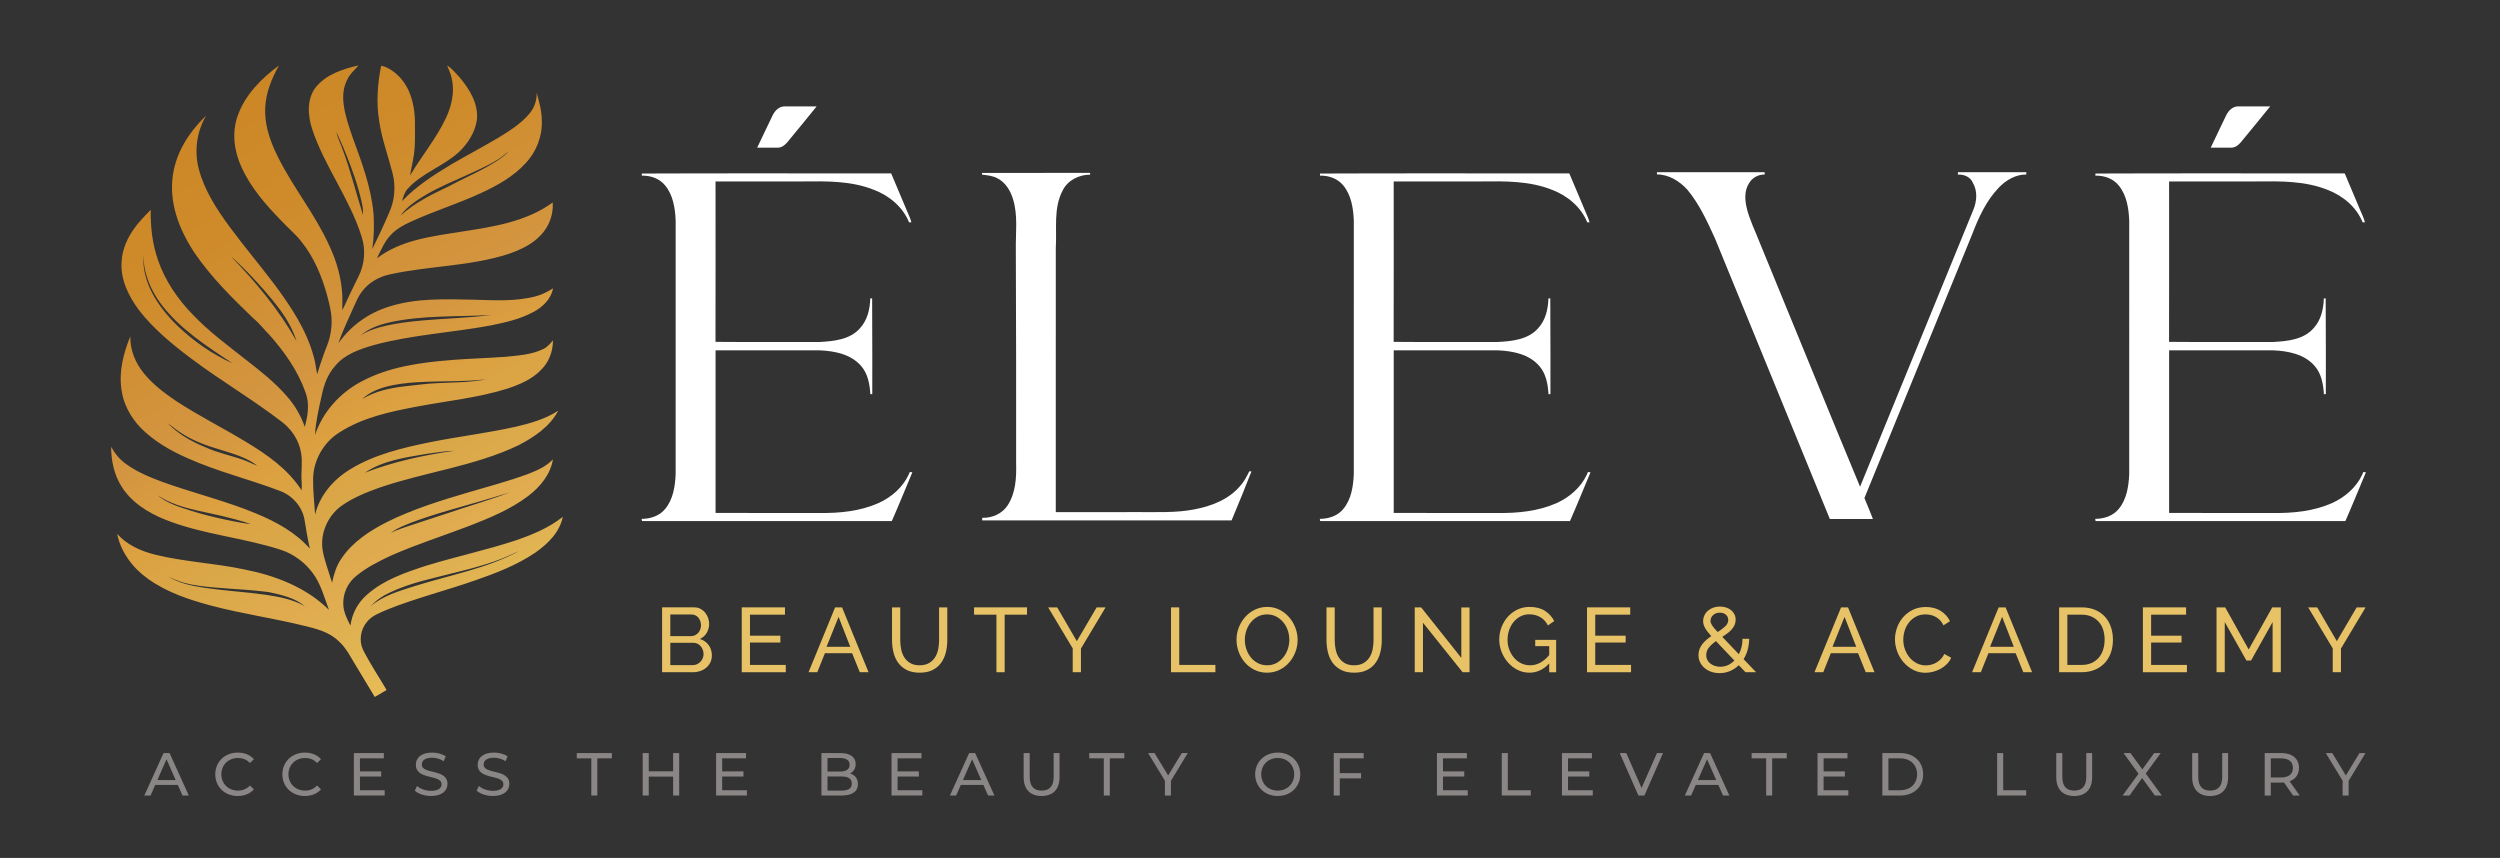 <?xml version="1.0" encoding="UTF-8"?> <svg xmlns="http://www.w3.org/2000/svg" xmlns:xlink="http://www.w3.org/1999/xlink" version="1.1" viewBox="0 0 2098 720"><rect x="0" y="0" width="2098" height="720" fill="#333333" stroke="none"/><defs><style> .st0 { fill: #fff; } .st1 { fill: #e7c267; } .st2 { fill: #8a8685; } .st3 { fill: url(#linear-gradient); } </style><linearGradient id="linear-gradient" x1="173.024" y1="90.209" x2="422.598" y2="522.484" gradientUnits="userSpaceOnUse"><stop offset="0" stop-color="#cc8626"></stop><stop offset=".202" stop-color="#cf8b2a"></stop><stop offset=".465" stop-color="#d39540"></stop><stop offset=".581" stop-color="#dca040"></stop><stop offset=".703" stop-color="#daa849"></stop><stop offset=".808" stop-color="#e0ab4f"></stop><stop offset=".882" stop-color="#dfb151"></stop><stop offset="1" stop-color="#e7bc56"></stop></linearGradient></defs><g id="Layer_2"><g><path class="st0" d="M652.552,123.938c1.093,0,2.187-.219,3.194-.644,3.192-1.349,5.452-4.49,7.604-7.143,7.34-8.95,14.73-17.815,21.95-26.855h-27.38c-4.32.21-7.62,3.655-9.44,7.305-4.29,9.12-8.81,18.208-13.06,27.338h17.132Z"></path><path class="st0" d="M1872.362,123.938c1.093,0,2.187-.219,3.194-.644,3.192-1.349,5.452-4.49,7.604-7.143,7.34-8.95,14.73-17.815,21.95-26.855h-27.38c-4.32.21-7.62,3.655-9.44,7.305-4.29,9.12-8.81,18.208-13.06,27.338h17.132Z"></path><path class="st0" d="M1415.99,159.15c10.06,12.06,16.63,26.52,23.12,40.69,32.17,78.56,64.29,157.135,96.49,235.695h36.15c-2.2-5.93-4.8-11.715-7.13-17.585,30.04-73.73,60.22-147.4,90.33-221.1,5.42-14.14,11.82-28.36,22.45-39.41,5.99-6.25,14.15-11.12,23.05-11v-1.94h-57.37v2.02c5.04-.33,10.75,2.03,12.61,7.04,4.02,6.89,3.27,15.33.35,22.48-31.7,77.47-63.31,154.98-95.08,232.42-28.3-68.08-56.01-136.42-84.09-204.6-3.8-9.85-8.66-19.35-11.11-29.66-1.5-6.71-1.95-14.37,2.01-20.37,2.56-4.62,7.85-7.52,13.13-7.34v-1.98h-90.385v1.86c9.95.02,18.955,5.61,25.475,12.78Z"></path><path class="st0" d="M1048.42,395.52c-2.15,4.31-4.36,8.67-7.63,12.25-9.62,11.41-24.27,17.07-38.6,19.72-15.57,3.05-31.48,2.13-47.24,2.26-22.98.03-45.96-.05-68.94.04-.02-73.91-.04-147.82.01-221.73,1.02-16.07-2.11-33.28,5.74-48.14,4.19-8.66,13.683-13.35,23.073-13.32v-1.52c-17.44-.17-34.423.095-51.853.055h-38.855v1.435c4.47.51,9.185.92,13.175,3.21,6.61,3.43,10.62,10.23,12.77,17.13,4.38,13.97,2.15,28.76,2.42,43.12.27,59.65.29,119.3.25,178.96.34,11.91-.4,24.67-7.03,34.98-4.56,7.11-13.14,10.86-21.45,10.58v2.16c69.78.07,139.51.05,209.29,0,16.981-41.04,4.072-9.754,16.682-41.095l-1.812-.095Z"></path><path class="st0" d="M748.41,437.3c5.97-13.55,11.48-27.29,17.23-40.93-.55-.158-2.161-.224-2.161-.224,0,0-.887,2.098-1.01,2.357-5.089,10.754-14.619,18.933-25.369,23.747-15.36,6.77-32.41,8.46-49.03,8.25-29.19-.04-58.38.06-87.57-.05.01-45.48,0-90.96,0-136.44,29.2-.02,58.4-.05,87.59.01,12.37.52,26.02,3.25,34.52,13.05,5.73,6.5,7.25,15.351,7.79,23.701h1.61s.12-54.656-.11-80.346h-1.55c-.34,9.1-2.33,18.185-8.69,25.085-8.29,9.47-21.82,10.82-33.6,11.48-29.2-.03-58.41.16-87.61-.1.1-44.87.06-89.73.03-134.6,24.51-.07,49.03-.01,73.55-.03,19.94-.23,40.58-.5,59.41,7.06,12.78,4.84,24.25,14.355,29.45,27.235h1.93c-.84-3.64-2.64-6.855-3.99-10.305-4.368-10.224-8.566-20.522-12.957-30.73-69.668.051-139.571-.18-209.228.11v1.77c7.39-.19,14.915,2.44,19.645,8.34,6.64,8.15,8.28,19.07,8.73,29.26-.03,70.98.01,141.96-.01,212.94-.46,10.16-2.08,21.11-8.81,29.17-4.7,5.86-12.4,8.31-19.71,8.32.08.46.23,1.38.3,1.85,69.88-.01,139.75-.06,209.62.02Z"></path><path class="st0" d="M1317.518,437.3c5.97-13.55,11.48-27.29,17.23-40.93-.55-.158-2.161-.224-2.161-.224,0,0-.887,2.098-1.01,2.357-5.089,10.754-14.619,18.933-25.369,23.747-15.36,6.77-32.41,8.46-49.03,8.25-29.19-.04-58.38.06-87.57-.05.01-45.48,0-90.96,0-136.44,29.2-.02,58.4-.05,87.59.01,12.37.52,26.02,3.25,34.52,13.05,5.73,6.5,7.25,15.351,7.79,23.701h1.61s.12-54.656-.11-80.346h-1.55c-.34,9.1-2.33,18.185-8.69,25.085-8.29,9.47-21.82,10.82-33.6,11.48-29.2-.03-58.41.16-87.61-.1.1-44.87.06-89.73.03-134.6,24.51-.07,49.03-.01,73.55-.03,19.94-.23,40.58-.5,59.41,7.06,12.78,4.84,24.25,14.355,29.45,27.235h1.93c-.84-3.64-2.64-6.855-3.99-10.305-4.368-10.224-8.566-20.522-12.957-30.73-69.668.051-139.571-.18-209.228.11v1.77c7.39-.19,14.915,2.44,19.645,8.34,6.64,8.15,8.28,19.07,8.73,29.26-.03,70.98.01,141.96-.01,212.94-.46,10.16-2.08,21.11-8.81,29.17-4.7,5.86-12.4,8.31-19.71,8.32.08.46.23,1.38.3,1.85,69.88-.01,139.75-.06,209.62.02Z"></path><path class="st0" d="M1968.235,437.3c5.97-13.55,11.48-27.29,17.23-40.93-.55-.158-2.161-.224-2.161-.224,0,0-.887,2.098-1.01,2.357-5.089,10.754-14.619,18.933-25.369,23.747-15.36,6.77-32.41,8.46-49.03,8.25-29.19-.04-58.38.06-87.57-.05.01-45.48,0-90.96,0-136.44,29.2-.02,58.4-.05,87.59.01,12.37.52,26.02,3.25,34.52,13.05,5.73,6.5,7.25,15.351,7.79,23.701h1.61s.12-54.656-.11-80.346h-1.55c-.34,9.1-2.33,18.185-8.69,25.085-8.29,9.47-21.82,10.82-33.6,11.48-29.2-.03-58.41.16-87.61-.1.1-44.87.06-89.73.03-134.6,24.51-.07,49.03-.01,73.55-.03,19.94-.23,40.58-.5,59.41,7.06,12.78,4.84,24.25,14.355,29.45,27.235h1.93c-.84-3.64-2.64-6.855-3.99-10.305-4.368-10.224-8.566-20.522-12.957-30.73-69.668.051-139.571-.18-209.228.11v1.77c7.39-.19,14.915,2.44,19.645,8.34,6.64,8.15,8.28,19.07,8.73,29.26-.03,70.98.01,141.96-.01,212.94-.46,10.16-2.08,21.11-8.81,29.17-4.7,5.86-12.4,8.31-19.71,8.32.08.46.23,1.38.3,1.85,69.88-.01,139.75-.06,209.62.02Z"></path></g><path class="st3" d="M357.72,474.71c-17.54,5.72-35.72,11.9-49.73,24.36-7.64,6.58-12.63,15.94-13.89,25.94-2.91-5.61-5.85-11.48-6.03-17.93-.32-9.08,3.8-18.22,10.99-23.81,8.73-7.22,18.99-12.28,29.19-17.07,21.48-9.51,43.94-16.56,65.85-24.97,17.1-6.68,34.38-13.78,49.12-24.94,9.98-7.61,18.76-18.08,20.8-30.81-5.5,5.88-12.98,9.2-20.36,12.08-16.53,6.19-33.64,10.64-50.56,15.64-23.17,6.8-46.38,14.01-68.08,24.73-14.65,7.47-29.12,16.77-38.42,30.67-4.31,6.03-6.37,13.26-7.95,20.4-2.67-9.17-6.31-18.1-7.95-27.54-2.06-14,4.41-28.72,15.86-36.95,9.71-6.87,20.84-11.34,31.98-15.32,38.37-13.15,79.51-17.84,116.37-35.42,13.19-6.81,26.49-15.64,33.55-29.12-10.69,6.97-23.09,10.52-35.39,13.4-24.03,5.35-48.5,8.31-72.63,13.12-22.97,4.72-46.38,10.29-66.58,22.67-14,8.49-25.58,21.82-29.42,38.01-.72-9.95-1.79-19.89-1.69-29.87.18-15.65,8.8-30.84,22.08-39.09,19.49-12.54,42.59-17.46,65.05-21.67,25.42-4.87,51.41-7.34,76.17-15.17,10.24-3.43,20.6-7.85,28.16-15.82,6.52-6.37,9.86-15.58,9.84-24.62-2.34,2.75-4.67,5.71-8.05,7.24-9.63,4.72-20.53,5.41-31.02,6.51-15.33,1.16-30.7,1.55-46.03,2.73-26.13,2.08-53.05,5.7-76.38,18.46-17.65,9.48-31.89,25.46-38.24,44.57.62-11.5,3.33-22.78,5.83-33.99,1.79-8.68,5.04-17.31,11.04-23.99,8.12-9.97,20.85-14.18,32.77-17.63,32.13-8.7,65.57-10.35,98.19-16.47,11.97-2.47,24.13-5.15,34.98-10.99,8.01-4.05,15.3-10.93,16.96-20.1-4.54,2.87-9.32,5.39-14.55,6.72-17.15,4.54-35.09,3.27-52.62,2.83-23.39-.46-47.39-1.47-69.98,5.68-17.23,5.15-32.6,16.09-42.92,30.84,3.62-10.87,8.76-21.16,13.37-31.63,1.71-3.78,3.28-7.69,5.85-11,5.58-7.92,14.47-13.18,23.89-15.12,32.97-7.24,67.4-6.73,99.69-17.18,9.95-3.51,19.99-8.06,27.2-16.01,6.82-7.18,10.52-17.26,9.81-27.15-22.74,16.53-51.33,20.63-78.41,24.75-23.85,3.8-49.37,6.92-69.13,22.11,3.36-6.6,6.08-13.71,11.23-19.19,4.58-5.22,10.77-8.56,16.99-11.44,19.21-8.85,39.51-15.09,58.71-23.96,13.75-6.34,27.44-13.81,37.74-25.14,9.15-9.54,14.27-22.84,13.69-36.07-.03-7.95-2.26-15.63-4.29-23.25.22,6.15-1.75,12.22-5.61,17.02-7.06,8.82-16.87,14.8-26.35,20.69-13.07,7.74-26.52,14.82-39.65,22.47-14.77,8.87-29.49,18.31-41.42,30.9,1.07-3.75,2.21-7.65,4.92-10.59,12.11-13.27,30.1-18.74,43.1-30.89,7.4-7.02,13.13-16.21,14.78-26.37,1.64-13.77-6.2-26.29-14.71-36.36-3.23-3.36-6.18-7.17-10.2-9.63,1.53,3.61,3.14,7.2,3.89,11.07,2.53,10.99-.07,22.47-4.68,32.55-8.1,17.38-20.57,32.16-30.27,48.62.77-5.82,2.35-11.49,3.15-17.31,1.26-8.57.83-17.26.91-25.9.02-9.25-1.33-18.61-4.97-27.17-5.767-13.517-17.16-20.758-23.44-21.69-3.07,15.44-4.21,31.39-1.54,46.98,2.19,14.69,7.44,28.66,11.09,43,2.87,11.08,1.94,23.11-2.9,33.51-4.35,10.28-9.12,20.38-14.08,30.39,1.48-9.64,1.62-19.42,1.09-29.15-1.85-21.99-9.6-42.86-17.17-63.41-3.23-9.32-6.56-18.72-7.89-28.54-1-7.25-.39-15,3.19-21.51,2.06-4.6,6.08-7.72,9.23-11.51-12.63,2.83-26.03,7.13-34.86,17.11-8.74,9.83-7.9,24.33-4.12,36.08,10.44,31.64,31.61,58.52,41.54,90.37,3.64,10.9,2.63,23.18-2.51,33.44-4.67,9.35-9.2,18.77-13.49,28.3-.4-4.07.05-8.17-.14-12.25-.71-14.39-4.67-28.49-10.78-41.49-11.94-26.57-30.7-49.3-43.56-75.37-16.082-32.186-11.874-52.475,1.14-76.13-14.69,10.83-28.41,24.54-34.57,42.11-5.09,14.06-3.07,29.86,3.17,43.22,7.69,17.08,20.23,31.36,33.15,44.69,5.75,6.31,12.57,11.63,17.69,18.51,10.24,13.03,16.68,28.62,21.04,44.5,1.69,6.57,3.5,13.2,3.7,20.02.21,7.28-.95,14.61-3.58,21.41-3.15,8.08-6.02,16.28-8.49,24.6-1.06-4.84-1.45-9.81-2.87-14.58-6.07-22.52-19.22-42.24-32.98-60.75-12.3-16.31-25.5-31.92-37.64-48.34-10.9-14.89-21.31-30.77-25.94-48.83-3.87-14.94-1.61-31.21,6.24-44.5-32.771,31.673-39.263,70.412-9.9,114.93,13.98,20.59,31.81,38.13,49.66,55.31,4.93,4.05,8.76,9.17,13.25,13.66,12.75,14.36,24.15,30.45,30.5,48.72,3.47,9.24,1.77,19.4-.73,28.63-3.16-9.32-8.23-17.96-14.7-25.35-10.23-11.93-22.65-21.69-35.01-31.27-14.98-11.84-30.47-23.2-43.71-37.03-12.93-13.15-23.69-28.74-29.73-46.26-4.76-13.54-6.39-28.02-6.12-42.32-4.579,5.208-23.515,20.947-24.49,44.01-.93,14.82,6.06,28.74,14.7,40.32,12.23,15.73,27.73,28.49,43.58,40.39,24.49,18.41,51,33.96,75.35,52.57,8.72,6.34,15.26,15.92,17,26.65,1.48,7.95-.19,16.02.48,24.03.18,2.47.22,4.95-.01,7.43-11.41-17.72-29.06-30.02-46.82-40.72-19.4-11.75-39.77-21.86-58.72-34.36-9.59-6.5-18.99-13.57-26.41-22.56-7.38-8.8-12.13-20.01-11.77-31.63-5.73,14.08-9.73,29.44-7.47,44.73,1.57,12.14,7.73,23.33,16.12,32.09,11.09,11.24,25.02,19.21,39.38,25.51,25.12,11.31,52.07,17.69,77.73,27.57,10.27,3.84,18.42,13.09,20.38,23.96,1.3,8.15,2.66,16.3,4.48,24.35-12.04-13.66-28.37-22.54-44.99-29.42-25.68-10.68-52.83-17.17-78.95-26.62-10.82-4.04-21.66-8.53-30.99-15.47-4.97-3.67-8.93-8.54-11.81-13.98,0,11.49,2.37,23.25,8.55,33.08,8.35,13.62,22.5,22.38,37.03,28.19,31.37,12.47,65.5,14.94,97.45,25.44,10.34,3.53,19.45,10.35,26,19.08,6.96,9.17,9.75,20.55,13.78,31.13-19.11-18.95-45.14-28.89-71.14-33.95-24.77-5.3-50.28-6.32-74.89-12.42-11.81-2.98-23.55-8.12-31.72-17.45,3.04,15.43,13.18,28.77,25.85,37.76,15.84,11.37,34.63,17.62,53.3,22.56,25.23,6.71,51.14,10.35,76.48,16.53,10.62,2.56,21.93,5.2,30.04,13.04,6.8,5.9,10.53,14.25,15.25,21.71,4.96,8.51,10.31,16.78,15.25,25.3,0,0,6.58-3.96,9.92-5.85-6.59-11.22-13.88-22.07-19.74-33.72-3.62-7.56-2.13-17.05,3.24-23.41,4.15-5.28,10.69-7.56,16.62-10.19,24.13-9.7,49.41-16.03,73.94-24.59,17.55-6.08,35.13-12.83,50.6-23.27,10.47-7.3,20.66-17.13,23.2-30.13-11.84,9.38-25.97,15.17-40.15,19.98-24.5,8.03-49.76,13.44-74.4,20.99ZM377.84,427.91c16.75-4.81,33.53-9.55,50.15-14.78-17.68,6.75-35.93,11.91-53.83,18.05-12.03,3.99-24.11,7.81-36.1,11.9-3.35,1.39-7.09,2.09-9.94,4.47,4.694-6.746,45.277-18.291,49.72-19.64ZM357.97,380.87c7.66-.97,15.32-2.45,23.06-2.55-25.45,3.62-50.77,9.12-74.81,18.38,15.26-10.34,34-12.78,51.75-15.83ZM407.91,318.31c-13.1,2.71-26.56,2.48-39.86,3.17-9.74.34-19.39,1.78-29.07,2.79-12.13,1.43-24.41,4.15-34.95,10.57,20.903-19.865,69.498-12.266,103.88-16.53ZM326.48,270.65c28.07-6.36,57.04-4.62,85.57-6.32-17.137,2.368-37.8,2.862-56.967,4.545-21.95,1.927-41.962,5.303-52.883,12.925,6.89-5.9,15.51-9.21,24.28-11.15ZM358.65,162.73c19.808-11.328,51.337-21.93,63.858-32.241,1.012-.833,2.205-1.816,4.382-3.369-10.707,11.209-33.744,20.302-49.8,28.98-14.4,6.9-29.08,13.91-40.91,24.86,5.64-8.05,14.19-13.27,22.47-18.23ZM304.55,180.22c-5.72-18.21-10.29-36.78-16.96-54.68-1.64-4.97-4.29-9.65-5.32-14.79.904,2.109,15.12,31.242,21.34,59.2.79,3.36,1.24,6.81.94,10.27ZM194.22,215.62c.581-.116,24.447,22.122,41.55,45.36,5.53,7.7,10.17,16.14,13.05,25.2-14.62-26.05-33.88-49.17-54.6-70.56ZM148.78,273.27c-16.164-15.784-30.082-36.627-28.34-59.27-.18,15.12,5.99,29.57,14.98,41.49,15.83,20.81,38.21,35.05,59.66,49.4-17.14-7.65-32.72-18.69-46.3-31.62ZM204.08,385.9c-10.4-3.73-21.37-5.83-31.45-10.46-11.71-4.78-23.06-11.12-31.89-20.3,3.58,2.46,6.8,5.42,10.49,7.73,10.46,6.98,22.39,11.29,34.4,14.75,10.54,3.29,21.54,6.35,30.39,13.26-4.05-1.49-7.86-3.56-11.94-4.98ZM160.9,428.8c-10.11-3.23-20.73-6.37-29-13.32,21.694,14.152,44.045,12.8,78.27,24.18-3.5.22-31.88-5.219-49.27-10.86ZM223.06,499.14c-17.03-2.38-34.22-3.34-51.23-5.83-10.7-1.66-21.75-3.74-30.97-9.76,8.09,4.43,17.1,6.83,26.21,8.06,17.51,2.37,35.22,2.59,52.77,4.62,1.92.21,3.85.43,5.78.67,10.61,2.29,21.72,4.73,30.28,11.85-10.04-5.73-21.55-7.92-32.84-9.61ZM435.62,462.46c-27.34,14.77-58.298,20.159-87.67,29.4-12.86,4.12-26.39,7.93-36.87,16.86,4.47-4.9,10-8.74,16.04-11.46,17.68-8.47,37.06-12.11,55.89-17.02,37.138-8.918,46.196-15.352,52.61-17.78Z"></path></g><g id="Layer_3"><g><path class="st1" d="M597.408,550.103c0,2.097-.422,4.013-1.265,5.75-.843,1.738-1.993,3.22-3.45,4.446s-3.143,2.173-5.06,2.836c-1.917.665-3.975.997-6.171.997h-25.835v-54.43h27.062c1.89,0,3.603.409,5.136,1.227s2.836,1.878,3.91,3.181c1.073,1.304,1.903,2.787,2.492,4.447.587,1.661.881,3.334.881,5.021,0,2.71-.678,5.214-2.031,7.514-1.355,2.3-3.285,4.013-5.788,5.136,3.117.92,5.583,2.62,7.398,5.099,1.813,2.479,2.722,5.404,2.722,8.777ZM562.527,515.682v18.169h17.326c1.227,0,2.35-.242,3.373-.729,1.021-.485,1.903-1.137,2.645-1.955.74-.816,1.329-1.775,1.764-2.875.434-1.098.651-2.261.651-3.488,0-1.276-.205-2.478-.613-3.603-.41-1.124-.958-2.095-1.648-2.913-.69-.817-1.533-1.457-2.53-1.917s-2.058-.689-3.181-.689h-17.786ZM590.432,548.876c0-1.227-.218-2.415-.651-3.564-.435-1.15-1.023-2.159-1.763-3.028-.742-.868-1.624-1.559-2.645-2.07-1.023-.51-2.146-.767-3.373-.767h-19.472v18.706h18.936c1.277,0,2.453-.255,3.526-.767,1.073-.511,2.018-1.188,2.836-2.031.817-.844,1.457-1.827,1.917-2.952.46-1.123.69-2.3.69-3.526Z"></path><path class="st1" d="M659.427,557.999v6.133h-36.951v-54.43h36.261v6.133h-29.361v17.632h25.528v5.75h-25.528v18.782h30.051Z"></path><path class="st1" d="M700.825,509.702h5.827l22.232,54.43h-7.36l-6.439-15.945h-22.845l-6.363,15.945h-7.359l22.309-54.43ZM713.551,542.819l-9.813-25.145-10.119,25.145h19.932Z"></path><path class="st1" d="M771.738,558.306c3.168,0,5.8-.613,7.896-1.84,2.095-1.227,3.769-2.823,5.021-4.792,1.251-1.967,2.133-4.216,2.645-6.746.51-2.529.767-5.098.767-7.704v-27.521h6.9v27.521c0,3.68-.422,7.168-1.265,10.464-.843,3.297-2.185,6.198-4.025,8.701-1.84,2.505-4.229,4.485-7.167,5.941-2.94,1.457-6.504,2.186-10.694,2.186-4.345,0-8-.768-10.963-2.301-2.965-1.533-5.354-3.564-7.168-6.094-1.815-2.53-3.118-5.443-3.91-8.74-.793-3.296-1.188-6.682-1.188-10.157v-27.521h6.9v27.521c0,2.709.268,5.328.805,7.857.537,2.53,1.43,4.767,2.683,6.708,1.252,1.943,2.913,3.515,4.983,4.715,2.07,1.201,4.663,1.802,7.781,1.802Z"></path><path class="st1" d="M861.892,515.835h-18.782v48.297h-6.899v-48.297h-18.782v-6.133h44.464v6.133Z"></path><path class="st1" d="M887.19,509.702l16.482,28.364,16.636-28.364h7.513l-20.699,34.574v19.855h-6.899v-20.009l-20.622-34.421h7.589Z"></path><path class="st1" d="M982.711,564.132v-54.43h6.9v48.297h30.358v6.133h-37.258Z"></path><path class="st1" d="M1063.283,564.516c-3.833,0-7.321-.779-10.464-2.339-3.144-1.559-5.84-3.628-8.088-6.209-2.25-2.581-3.987-5.532-5.213-8.854s-1.84-6.721-1.84-10.196c0-3.629.652-7.104,1.955-10.426s3.104-6.261,5.405-8.816c2.3-2.556,5.021-4.587,8.164-6.095,3.144-1.507,6.555-2.262,10.234-2.262,3.833,0,7.309.805,10.427,2.415,3.116,1.609,5.8,3.718,8.049,6.324s3.986,5.559,5.213,8.854c1.227,3.297,1.84,6.658,1.84,10.081,0,3.63-.651,7.104-1.954,10.427-1.304,3.322-3.093,6.247-5.367,8.777s-4.982,4.55-8.126,6.057c-3.143,1.508-6.555,2.262-10.234,2.262ZM1044.655,536.917c0,2.76.447,5.431,1.341,8.011.894,2.582,2.159,4.868,3.795,6.861,1.635,1.993,3.603,3.578,5.903,4.753,2.3,1.177,4.854,1.764,7.666,1.764,2.913,0,5.52-.625,7.819-1.878,2.3-1.252,4.255-2.888,5.864-4.907,1.61-2.018,2.837-4.305,3.68-6.861.844-2.555,1.266-5.136,1.266-7.742,0-2.76-.448-5.43-1.342-8.012-.895-2.58-2.173-4.854-3.833-6.822-1.661-1.967-3.63-3.539-5.903-4.715-2.274-1.176-4.791-1.764-7.551-1.764-2.913,0-5.52.613-7.819,1.84-2.301,1.227-4.255,2.837-5.865,4.83-1.61,1.993-2.85,4.268-3.718,6.823-.87,2.556-1.303,5.162-1.303,7.819Z"></path><path class="st1" d="M1136.343,558.306c3.169,0,5.8-.613,7.896-1.84,2.095-1.227,3.769-2.823,5.021-4.792,1.252-1.967,2.133-4.216,2.645-6.746.511-2.529.767-5.098.767-7.704v-27.521h6.899v27.521c0,3.68-.421,7.168-1.265,10.464-.843,3.297-2.185,6.198-4.024,8.701-1.84,2.505-4.229,4.485-7.168,5.941-2.939,1.457-6.505,2.186-10.694,2.186-4.345,0-7.999-.768-10.963-2.301-2.965-1.533-5.354-3.564-7.168-6.094-1.814-2.53-3.118-5.443-3.91-8.74-.793-3.296-1.188-6.682-1.188-10.157v-27.521h6.899v27.521c0,2.709.269,5.328.805,7.857.537,2.53,1.431,4.767,2.684,6.708,1.251,1.943,2.913,3.515,4.982,4.715,2.07,1.201,4.663,1.802,7.781,1.802Z"></path><path class="st1" d="M1194.146,522.581v41.551h-6.899v-54.43h5.366l33.731,42.394v-42.317h6.899v54.354h-5.826l-33.271-41.551Z"></path><path class="st1" d="M1300.093,556.772c-4.805,5.162-10.324,7.743-16.559,7.743-3.63,0-6.989-.792-10.081-2.377-3.093-1.584-5.763-3.667-8.012-6.248-2.249-2.58-4.024-5.531-5.328-8.854-1.303-3.321-1.954-6.746-1.954-10.272,0-3.68.638-7.168,1.916-10.465,1.277-3.296,3.04-6.209,5.29-8.739,2.248-2.53,4.932-4.535,8.049-6.018s6.49-2.224,10.12-2.224c5.263,0,9.595,1.1,12.994,3.297,3.398,2.197,5.991,5.06,7.781,8.586l-5.29,3.68c-1.636-3.168-3.808-5.52-6.517-7.053s-5.749-2.3-9.122-2.3c-2.76,0-5.265.601-7.513,1.802-2.25,1.201-4.167,2.786-5.75,4.753-1.585,1.968-2.812,4.242-3.68,6.822-.87,2.582-1.304,5.252-1.304,8.012,0,2.913.485,5.661,1.457,8.241.97,2.581,2.3,4.855,3.986,6.822,1.687,1.969,3.68,3.515,5.979,4.639,2.3,1.125,4.804,1.687,7.513,1.687,5.929,0,11.27-2.861,16.022-8.586v-7.514h-11.729v-5.213h17.556v27.139h-5.826v-7.359Z"></path><path class="st1" d="M1368.782,557.999v6.133h-36.951v-54.43h36.261v6.133h-29.361v17.632h25.528v5.75h-25.528v18.782h30.052Z"></path><path class="st1" d="M1464.84,564.132l-5.673-5.903c-2.198,2.146-4.664,3.795-7.397,4.945-2.735,1.149-5.661,1.725-8.778,1.725-2.505,0-4.83-.383-6.977-1.15-2.146-.767-4.013-1.826-5.596-3.181-1.585-1.354-2.825-2.952-3.719-4.792-.895-1.84-1.341-3.858-1.341-6.056,0-1.789.293-3.45.881-4.983.587-1.533,1.38-2.938,2.377-4.217.996-1.276,2.133-2.465,3.411-3.564,1.277-1.099,2.632-2.134,4.063-3.104-1.227-1.38-2.274-2.632-3.144-3.757-.869-1.123-1.571-2.185-2.108-3.182-.536-.996-.933-1.941-1.188-2.836-.257-.894-.384-1.827-.384-2.799,0-1.736.357-3.359,1.073-4.867.715-1.508,1.699-2.811,2.952-3.91,1.251-1.099,2.733-1.955,4.446-2.568,1.711-.613,3.564-.92,5.558-.92,1.84,0,3.564.257,5.175.767,1.609.512,3.015,1.253,4.217,2.224,1.2.971,2.146,2.146,2.836,3.526.69,1.38,1.035,2.913,1.035,4.6,0,1.533-.295,2.965-.882,4.293-.588,1.329-1.38,2.568-2.376,3.718-.997,1.15-2.186,2.236-3.565,3.259s-2.836,2.044-4.369,3.066l13.875,14.565c.971-1.84,1.726-3.845,2.262-6.018.537-2.172.806-4.485.806-6.938h5.596c-.052,3.323-.473,6.415-1.265,9.276-.793,2.863-1.93,5.47-3.411,7.819l10.502,10.963h-8.893ZM1443.682,559.532c2.3,0,4.446-.46,6.439-1.38s3.781-2.197,5.366-3.833l-15.486-16.329c-2.402,1.738-4.357,3.539-5.864,5.404-1.508,1.866-2.262,4-2.262,6.401,0,1.533.332,2.913.997,4.14.663,1.227,1.545,2.25,2.645,3.066,1.099.818,2.351,1.445,3.757,1.879,1.404.435,2.875.651,4.408.651ZM1435.479,521.124c0,.563.089,1.112.269,1.648.178.537.484,1.15.92,1.84.434.69,1.034,1.508,1.801,2.453.767.946,1.764,2.059,2.99,3.335,2.657-1.687,4.804-3.309,6.439-4.868,1.635-1.559,2.453-3.309,2.453-5.251,0-1.788-.665-3.258-1.993-4.408-1.329-1.15-3.016-1.725-5.06-1.725-2.3,0-4.178.678-5.635,2.031-1.456,1.354-2.185,3.003-2.185,4.944Z"></path><path class="st1" d="M1545.028,509.702h5.826l22.232,54.43h-7.359l-6.44-15.945h-22.845l-6.363,15.945h-7.359l22.309-54.43ZM1557.754,542.819l-9.812-25.145-10.119,25.145h19.932Z"></path><path class="st1" d="M1590.26,536.533c0-3.27.574-6.528,1.725-9.774,1.149-3.245,2.836-6.158,5.06-8.739,2.224-2.58,4.944-4.663,8.164-6.248,3.221-1.583,6.874-2.376,10.963-2.376,4.855,0,9.021,1.1,12.496,3.296,3.475,2.198,6.057,5.06,7.743,8.586l-5.443,3.526c-.818-1.736-1.802-3.193-2.951-4.369-1.15-1.175-2.403-2.12-3.757-2.837-1.354-.715-2.748-1.227-4.178-1.533-1.432-.307-2.837-.46-4.217-.46-3.016,0-5.686.627-8.011,1.879-2.326,1.253-4.281,2.888-5.865,4.906-1.584,2.02-2.772,4.293-3.564,6.822-.793,2.53-1.188,5.073-1.188,7.628,0,2.863.473,5.585,1.419,8.165.944,2.581,2.261,4.868,3.947,6.861s3.68,3.578,5.98,4.753c2.3,1.176,4.803,1.763,7.513,1.763,1.43,0,2.899-.178,4.408-.536,1.507-.357,2.951-.932,4.331-1.725,1.38-.792,2.67-1.789,3.871-2.99s2.186-2.645,2.952-4.331l5.749,3.143c-.869,2.045-2.083,3.847-3.642,5.405s-3.322,2.874-5.289,3.947c-1.968,1.073-4.052,1.892-6.248,2.453-2.198.562-4.345.844-6.439.844-3.731,0-7.156-.817-10.273-2.453-3.117-1.635-5.813-3.769-8.087-6.401-2.275-2.632-4.038-5.621-5.29-8.97-1.253-3.347-1.878-6.758-1.878-10.234Z"></path><path class="st1" d="M1677.271,509.702h5.826l22.232,54.43h-7.359l-6.44-15.945h-22.845l-6.363,15.945h-7.359l22.309-54.43ZM1689.996,542.819l-9.812-25.145-10.119,25.145h19.932Z"></path><path class="st1" d="M1728.021,564.132v-54.43h18.858c4.344,0,8.165.716,11.461,2.146,3.297,1.431,6.043,3.373,8.241,5.826,2.197,2.453,3.846,5.328,4.945,8.624,1.098,3.297,1.647,6.812,1.647,10.541,0,4.14-.613,7.885-1.84,11.231-1.227,3.348-2.989,6.209-5.289,8.586s-5.073,4.217-8.318,5.52c-3.246,1.304-6.861,1.955-10.848,1.955h-18.858ZM1766.199,536.84c0-3.066-.422-5.89-1.266-8.471-.843-2.58-2.096-4.792-3.756-6.632-1.661-1.84-3.693-3.283-6.095-4.331-2.403-1.047-5.137-1.571-8.203-1.571h-11.959v42.164h11.959c3.117,0,5.89-.537,8.318-1.61,2.427-1.073,4.446-2.555,6.056-4.446,1.61-1.89,2.837-4.126,3.68-6.708.844-2.58,1.266-5.378,1.266-8.395Z"></path><path class="st1" d="M1835.271,557.999v6.133h-36.951v-54.43h36.261v6.133h-29.361v17.632h25.528v5.75h-25.528v18.782h30.052Z"></path><path class="st1" d="M1907.181,564.132v-42.088l-18.093,32.275h-3.909l-18.169-32.275v42.088h-6.899v-54.43h7.282l19.702,35.341,19.779-35.341h7.206v54.43h-6.899Z"></path><path class="st1" d="M1944.591,509.702l16.482,28.364,16.636-28.364h7.513l-20.698,34.574v19.855h-6.899v-20.009l-20.622-34.421h7.589Z"></path></g><g><path class="st2" d="M149.206,658.694h-18.931l-3.918,8.905h-5.241l16.131-35.622h5.038l16.182,35.622h-5.343l-3.918-8.905ZM147.425,654.623l-7.684-17.454-7.684,17.454h15.368Z"></path><path class="st2" d="M180.65,649.789c0-10.534,8.041-18.218,18.88-18.218,5.496,0,10.279,1.883,13.536,5.546l-3.308,3.206c-2.748-2.9-6.107-4.224-10.025-4.224-8.041,0-13.995,5.802-13.995,13.689s5.954,13.688,13.995,13.688c3.918,0,7.277-1.374,10.025-4.274l3.308,3.206c-3.257,3.664-8.041,5.598-13.587,5.598-10.788,0-18.829-7.685-18.829-18.218Z"></path><path class="st2" d="M236.979,649.789c0-10.534,8.041-18.218,18.88-18.218,5.496,0,10.279,1.883,13.536,5.546l-3.308,3.206c-2.748-2.9-6.107-4.224-10.025-4.224-8.041,0-13.995,5.802-13.995,13.689s5.954,13.688,13.995,13.688c3.918,0,7.277-1.374,10.025-4.274l3.308,3.206c-3.257,3.664-8.041,5.598-13.587,5.598-10.788,0-18.829-7.685-18.829-18.218Z"></path><path class="st2" d="M322.824,663.172v4.428h-25.851v-35.622h25.139v4.428h-20.05v10.94h17.862v4.326h-17.862v11.5h20.762Z"></path><path class="st2" d="M348.111,663.528l1.883-3.969c2.646,2.392,7.175,4.122,11.755,4.122,6.157,0,8.803-2.393,8.803-5.496,0-8.702-21.576-3.206-21.576-16.438,0-5.495,4.274-10.177,13.638-10.177,4.173,0,8.499,1.119,11.45,3.154l-1.68,4.071c-3.104-1.984-6.615-2.9-9.771-2.9-6.056,0-8.651,2.544-8.651,5.648,0,8.702,21.577,3.257,21.577,16.335,0,5.445-4.376,10.127-13.791,10.127-5.445,0-10.789-1.832-13.638-4.479Z"></path><path class="st2" d="M400.013,663.528l1.883-3.969c2.646,2.392,7.175,4.122,11.755,4.122,6.157,0,8.803-2.393,8.803-5.496,0-8.702-21.576-3.206-21.576-16.438,0-5.495,4.274-10.177,13.638-10.177,4.173,0,8.499,1.119,11.45,3.154l-1.68,4.071c-3.104-1.984-6.615-2.9-9.771-2.9-6.056,0-8.651,2.544-8.651,5.648,0,8.702,21.577,3.257,21.577,16.335,0,5.445-4.376,10.127-13.791,10.127-5.445,0-10.789-1.832-13.638-4.479Z"></path><path class="st2" d="M496.236,636.405h-12.213v-4.428h29.464v4.428h-12.213v31.194h-5.038v-31.194Z"></path><path class="st2" d="M569.97,631.978v35.622h-5.089v-15.877h-20.457v15.877h-5.089v-35.622h5.089v15.317h20.457v-15.317h5.089Z"></path><path class="st2" d="M626.807,663.172v4.428h-25.851v-35.622h25.139v4.428h-20.05v10.94h17.862v4.326h-17.862v11.5h20.762Z"></path><path class="st2" d="M719.977,657.981c0,6.106-4.631,9.618-13.638,9.618h-16.997v-35.622h15.979c8.193,0,12.773,3.461,12.773,9.211,0,3.868-1.985,6.564-4.784,7.938,4.02,1.12,6.667,4.122,6.667,8.854ZM694.431,636.1v11.399h10.432c5.19,0,8.142-1.934,8.142-5.699s-2.952-5.7-8.142-5.7h-10.432ZM714.837,657.574c0-4.121-3.054-5.953-8.702-5.953h-11.704v11.856h11.704c5.648,0,8.702-1.781,8.702-5.903Z"></path><path class="st2" d="M774.016,663.172v4.428h-25.851v-35.622h25.139v4.428h-20.05v10.94h17.862v4.326h-17.862v11.5h20.762Z"></path><path class="st2" d="M825.256,658.694h-18.931l-3.918,8.905h-5.241l16.131-35.622h5.038l16.182,35.622h-5.343l-3.918-8.905ZM823.475,654.623l-7.684-17.454-7.684,17.454h15.368Z"></path><path class="st2" d="M859.042,652.231v-20.254h5.089v20.051c0,7.887,3.613,11.449,10.025,11.449s10.076-3.562,10.076-11.449v-20.051h4.936v20.254c0,10.33-5.648,15.775-15.063,15.775-9.363,0-15.062-5.445-15.062-15.775Z"></path><path class="st2" d="M926.311,636.405h-12.213v-4.428h29.464v4.428h-12.213v31.194h-5.038v-31.194Z"></path><path class="st2" d="M982.641,655.285v12.314h-5.038v-12.417l-14.147-23.205h5.445l11.399,18.778,11.45-18.778h5.038l-14.146,23.308Z"></path><path class="st2" d="M1053.317,649.789c0-10.433,8.041-18.218,18.981-18.218,10.839,0,18.88,7.734,18.88,18.218s-8.041,18.218-18.88,18.218c-10.94,0-18.981-7.786-18.981-18.218ZM1086.09,649.789c0-7.888-5.903-13.689-13.791-13.689-7.989,0-13.893,5.802-13.893,13.689s5.903,13.688,13.893,13.688c7.888,0,13.791-5.801,13.791-13.688Z"></path><path class="st2" d="M1124.353,636.405v12.417h17.862v4.376h-17.862v14.401h-5.089v-35.622h25.14v4.428h-20.051Z"></path><path class="st2" d="M1231.721,663.172v4.428h-25.852v-35.622h25.14v4.428h-20.051v10.94h17.862v4.326h-17.862v11.5h20.763Z"></path><path class="st2" d="M1260.265,631.978h5.089v31.194h19.287v4.428h-24.376v-35.622Z"></path><path class="st2" d="M1336.645,663.172v4.428h-25.852v-35.622h25.14v4.428h-20.051v10.94h17.862v4.326h-17.862v11.5h20.763Z"></path><path class="st2" d="M1395.62,631.978l-15.623,35.622h-5.037l-15.674-35.622h5.496l12.823,29.261,12.926-29.261h5.089Z"></path><path class="st2" d="M1442.025,658.694h-18.93l-3.919,8.905h-5.241l16.132-35.622h5.037l16.183,35.622h-5.343l-3.919-8.905ZM1440.244,654.623l-7.684-17.454-7.685,17.454h15.368Z"></path><path class="st2" d="M1482.173,636.405h-12.214v-4.428h29.465v4.428h-12.213v31.194h-5.038v-31.194Z"></path><path class="st2" d="M1551.122,663.172v4.428h-25.852v-35.622h25.14v4.428h-20.051v10.94h17.862v4.326h-17.862v11.5h20.763Z"></path><path class="st2" d="M1579.666,631.978h15.013c11.449,0,19.235,7.227,19.235,17.812s-7.786,17.811-19.235,17.811h-15.013v-35.622ZM1594.373,663.172c8.804,0,14.452-5.394,14.452-13.383s-5.648-13.384-14.452-13.384h-9.618v26.767h9.618Z"></path><path class="st2" d="M1675.99,631.978h5.089v31.194h19.287v4.428h-24.376v-35.622Z"></path><path class="st2" d="M1725.604,652.231v-20.254h5.089v20.051c0,7.887,3.613,11.449,10.024,11.449s10.076-3.562,10.076-11.449v-20.051h4.937v20.254c0,10.33-5.649,15.775-15.063,15.775-9.363,0-15.062-5.445-15.062-15.775Z"></path><path class="st2" d="M1808.343,667.6l-10.687-14.707-10.534,14.707h-5.853l13.384-18.269-12.569-17.354h5.802l9.974,13.689,9.872-13.689h5.547l-12.569,17.2,13.485,18.422h-5.852Z"></path><path class="st2" d="M1839.686,652.231v-20.254h5.089v20.051c0,7.887,3.613,11.449,10.024,11.449s10.076-3.562,10.076-11.449v-20.051h4.937v20.254c0,10.33-5.649,15.775-15.063,15.775-9.363,0-15.062-5.445-15.062-15.775Z"></path><path class="st2" d="M1924.359,667.6l-7.685-10.941c-.712.052-1.476.103-2.239.103h-8.804v10.839h-5.089v-35.622h13.893c9.262,0,14.859,4.683,14.859,12.417,0,5.496-2.85,9.465-7.837,11.246l8.448,11.959h-5.547ZM1924.206,644.395c0-5.089-3.409-7.989-9.923-7.989h-8.651v16.029h8.651c6.514,0,9.923-2.951,9.923-8.04Z"></path><path class="st2" d="M1970.969,655.285v12.314h-5.038v-12.417l-14.146-23.205h5.444l11.399,18.778,11.449-18.778h5.038l-14.146,23.308Z"></path></g></g></svg> 